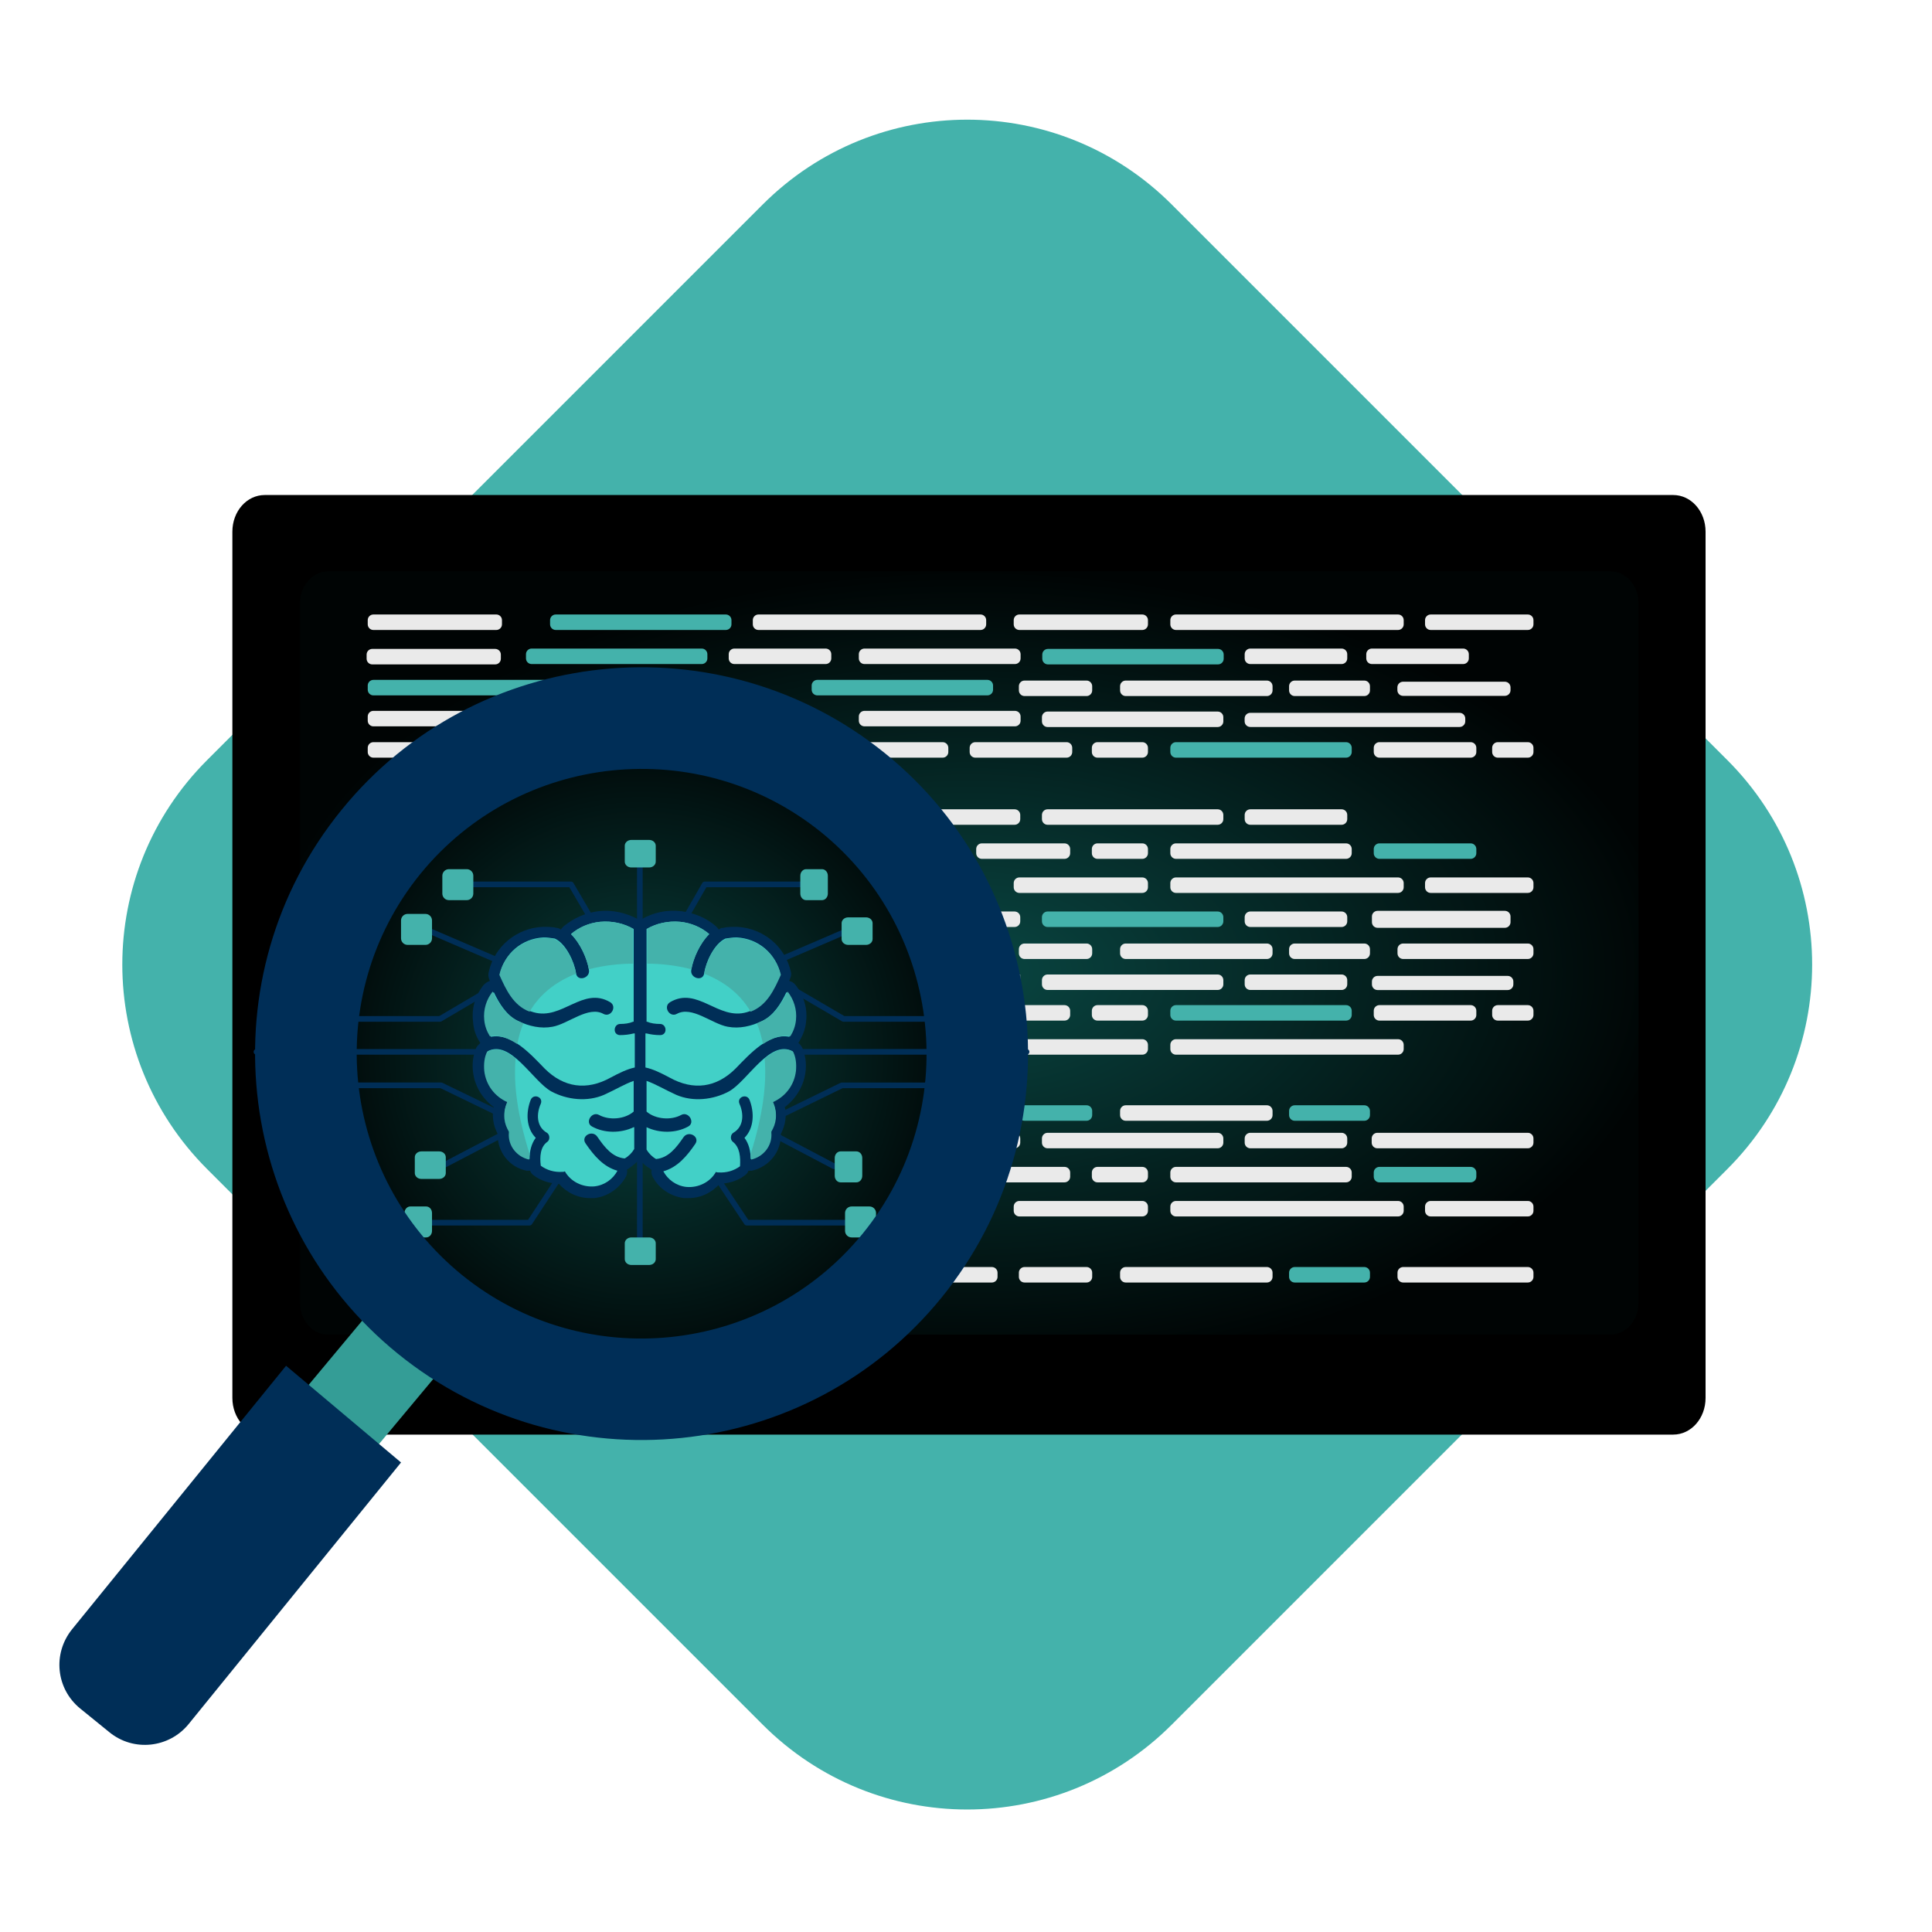 <svg width="683" height="683" viewBox="0 0 683 683" fill="none" xmlns="http://www.w3.org/2000/svg">
<path d="M73.214 413.283C33.247 373.316 33.247 308.687 73.215 268.719L269.651 72.282C309.619 32.314 374.248 32.314 414.216 72.282L610.653 268.719C650.621 308.687 650.62 373.316 610.653 413.283L414.216 609.72C374.248 649.688 309.619 649.688 269.652 609.72L73.214 413.283Z" fill="#44B2AB"/>
<g filter="url(#filter0_d)">
<path d="M93.581 503.159H591.518C597.87 503.159 602.951 497.395 602.951 490.19V183.969C602.951 176.764 597.87 171 591.518 171H93.581C87.23 171 82.149 176.764 82.149 183.969V490.19C82.149 497.395 87.23 503.159 93.581 503.159Z" fill="black"/>
</g>
<path d="M98.345 498.476H586.755C593.106 498.476 598.187 492.712 598.187 485.506V188.293C598.187 181.087 593.106 175.323 586.755 175.323H98.027C91.676 175.323 86.595 181.087 86.595 188.293V485.506C86.912 492.712 91.993 498.476 98.345 498.476Z" fill="black"/>
<path d="M115.922 471.818H569.4C574.799 471.818 579.244 466.774 579.244 460.649V213.151C579.244 207.027 574.799 201.983 569.4 201.983H115.922C110.523 201.983 106.077 207.027 106.077 213.151V460.649C106.077 466.774 110.523 471.818 115.922 471.818Z" fill="url(#paint0_radial)"/>
<path d="M442.017 286.1H474.279C475.383 286.1 476.279 286.995 476.279 288.1V289.575C476.279 290.68 475.383 291.575 474.279 291.575H442.017C440.913 291.575 440.017 290.68 440.017 289.575V288.1C440.017 286.995 440.913 286.1 442.017 286.1Z" fill="#EAEAEA"/>
<path d="M370.346 286.1H430.473C431.578 286.1 432.473 286.995 432.473 288.1V289.575C432.473 290.68 431.578 291.575 430.473 291.575H370.346C369.242 291.575 368.346 290.68 368.346 289.575V288.1C368.346 286.995 369.242 286.1 370.346 286.1Z" fill="#EAEAEA"/>
<path d="M326.419 286.1H358.68C359.785 286.1 360.68 286.995 360.68 288.1V289.575C360.68 290.68 359.785 291.575 358.68 291.575H326.419C325.314 291.575 324.419 290.68 324.419 289.575V288.1C324.419 286.995 325.314 286.1 326.419 286.1Z" fill="#EAEAEA"/>
<path d="M183.997 286.1H248.124V291.575H183.997V286.1Z" fill="#CED0D1"/>
<path d="M140.07 286.1H176.331V291.575H140.07V286.1Z" fill="#CED0D1"/>
<path d="M283.655 286.1H316.875V291.575H283.655V286.1Z" fill="#CED0D1"/>
<path d="M256.033 286.1H275.868V291.575H256.033V286.1Z" fill="#CED0D1"/>
<path d="M487 322H532C533.105 322 534 322.895 534 324V326C534 327.105 533.105 328 532 328H487C485.896 328 485 327.105 485 326V324C485 322.895 485.896 322 487 322Z" fill="#EAEAEA"/>
<path d="M442.017 322.235H474.279C475.383 322.235 476.279 323.131 476.279 324.235V325.711C476.279 326.815 475.383 327.711 474.279 327.711H442.017C440.913 327.711 440.017 326.815 440.017 325.711V324.235C440.017 323.131 440.913 322.235 442.017 322.235Z" fill="#EAEAEA"/>
<path d="M370.346 322.235H430.473C431.578 322.235 432.473 323.131 432.473 324.235V325.711C432.473 326.815 431.578 327.711 430.473 327.711H370.346C369.242 327.711 368.346 326.815 368.346 325.711V324.235C368.346 323.131 369.242 322.235 370.346 322.235Z" fill="#44B2AB"/>
<path d="M326.419 322.236H358.681C359.785 322.236 360.681 323.131 360.681 324.236V325.711C360.681 326.816 359.785 327.711 358.681 327.711H326.419C325.315 327.711 324.419 326.816 324.419 325.711V324.236C324.419 323.131 325.315 322.236 326.419 322.236Z" fill="#EAEAEA"/>
<path d="M183.997 322.236H248.124V327.711H183.997V322.236Z" fill="#CED0D1"/>
<path d="M140.07 322.235H176.332V327.711H140.07V322.235Z" fill="#CED0D1"/>
<path d="M119.749 322.235H134.351V327.711H119.749V322.235Z" fill="#CED0D1"/>
<path d="M283.656 322.236H316.875V327.711H283.656V322.236Z" fill="#CED0D1"/>
<path d="M256.034 322.236H275.868V327.711H256.034V322.236Z" fill="#CED0D1"/>
<path d="M496.044 333.551H540.109C541.213 333.551 542.109 334.446 542.109 335.551V337.026C542.109 338.13 541.213 339.026 540.109 339.026H496.044C494.94 339.026 494.044 338.13 494.044 337.026V335.551C494.044 334.446 494.94 333.551 496.044 333.551Z" fill="#EAEAEA"/>
<path d="M457.714 333.551H482.31C483.414 333.551 484.31 334.447 484.31 335.551V337.026C484.31 338.131 483.414 339.026 482.31 339.026H457.714C456.61 339.026 455.714 338.131 455.714 337.026V335.551C455.714 334.447 456.61 333.551 457.714 333.551Z" fill="#EAEAEA"/>
<path d="M397.968 333.551H447.874C448.978 333.551 449.874 334.446 449.874 335.551V337.026C449.874 338.13 448.978 339.026 447.874 339.026H397.968C396.864 339.026 395.968 338.13 395.968 337.026V335.551C395.968 334.446 396.864 333.551 397.968 333.551Z" fill="#EAEAEA"/>
<path d="M362.193 333.551H384.112C385.216 333.551 386.112 334.446 386.112 335.551V337.026C386.112 338.13 385.216 339.026 384.112 339.026H362.193C361.089 339.026 360.193 338.13 360.193 337.026V335.551C360.193 334.446 361.089 333.551 362.193 333.551Z" fill="#EAEAEA"/>
<path d="M242.526 333.551H293.633V339.026H242.526V333.551Z" fill="#CED0D1"/>
<path d="M205.17 333.552H235.712V339.027H205.17V333.552Z" fill="#CED0D1"/>
<path d="M186.796 333.551H199.085V339.026H186.796V333.551Z" fill="#08B4B9"/>
<path d="M324.662 333.551H352.649V339.026H324.662V333.551Z" fill="#CED0D1"/>
<path d="M301.542 333.551H316.875V339.026H301.542V333.551Z" fill="#CED0D1"/>
<path d="M301.299 298.146H337.561V303.621H301.299V298.146Z" fill="#CED0D1"/>
<path d="M415.734 298.145H475.861C476.965 298.145 477.861 299.04 477.861 300.145V301.62C477.861 302.724 476.965 303.62 475.861 303.62H415.734C414.63 303.62 413.734 302.724 413.734 301.62V300.145C413.734 299.04 414.63 298.145 415.734 298.145Z" fill="#EAEAEA"/>
<path d="M487.648 298.145H519.91C521.014 298.145 521.91 299.04 521.91 300.145V301.62C521.91 302.724 521.014 303.62 519.91 303.62H487.648C486.544 303.62 485.648 302.724 485.648 301.62V300.145C485.648 299.04 486.544 298.145 487.648 298.145Z" fill="#44B2AB"/>
<path d="M347.105 298.146H376.324C377.429 298.146 378.324 299.041 378.324 300.146V301.621C378.324 302.725 377.429 303.621 376.324 303.621H347.105C346 303.621 345.105 302.725 345.105 301.621V300.146C345.105 299.041 346 298.146 347.105 298.146Z" fill="#EAEAEA"/>
<path d="M387.99 298.145H403.825C404.929 298.145 405.825 299.04 405.825 300.145V301.62C405.825 302.724 404.929 303.62 403.825 303.62H387.99C386.886 303.62 385.99 302.724 385.99 301.62V300.145C385.99 299.04 386.886 298.145 387.99 298.145Z" fill="#EAEAEA"/>
<path d="M167.691 310.189H231.575V315.665H167.691V310.189Z" fill="#CED0D1"/>
<path d="M242.161 310.189H301.177V315.665H242.161V310.189Z" fill="#CED0D1"/>
<path d="M308.357 310.189H325.392V315.665H308.357V310.189Z" fill="#CED0D1"/>
<path d="M415.734 310.19H494.234C495.339 310.19 496.234 311.086 496.234 312.19V313.665C496.234 314.77 495.339 315.665 494.234 315.665H415.734C414.629 315.665 413.734 314.77 413.734 313.665V312.19C413.734 311.086 414.629 310.19 415.734 310.19Z" fill="#EAEAEA"/>
<path d="M521.91 310.189H528.359H540.109C541.213 310.189 542.109 311.085 542.109 312.189V313.665C542.109 314.769 541.213 315.665 540.109 315.665H528.359H521.91H505.779C504.674 315.665 503.779 314.769 503.779 313.665V312.189C503.779 311.085 504.674 310.189 505.779 310.189H521.91Z" fill="#EAEAEA"/>
<path d="M360.368 310.19H403.824C404.929 310.19 405.824 311.086 405.824 312.19V313.665C405.824 314.77 404.929 315.665 403.824 315.665H360.368C359.263 315.665 358.368 314.77 358.368 313.665V312.19C358.368 311.086 359.263 310.19 360.368 310.19Z" fill="#EAEAEA"/>
<path d="M487 345H533C534.105 345 535 345.895 535 347V348C535 349.105 534.105 350 533 350H487C485.896 350 485 349.105 485 348V347C485 345.895 485.896 345 487 345Z" fill="#EAEAEA"/>
<path d="M442.017 344.501H474.279C475.383 344.501 476.279 345.396 476.279 346.501V347.976C476.279 349.081 475.383 349.976 474.279 349.976H442.017C440.913 349.976 440.017 349.081 440.017 347.976V346.501C440.017 345.396 440.913 344.501 442.017 344.501Z" fill="#EAEAEA"/>
<path d="M370.346 344.501H430.473C431.578 344.501 432.473 345.396 432.473 346.501V347.976C432.473 349.081 431.578 349.976 430.473 349.976H370.346C369.242 349.976 368.346 349.081 368.346 347.976V346.501C368.346 345.396 369.242 344.501 370.346 344.501Z" fill="#EAEAEA"/>
<path d="M324.419 344.501H360.681V349.977H324.419V344.501Z" fill="#CED0D1"/>
<path d="M283.656 344.501H316.875V349.977H283.656V344.501Z" fill="#CED0D1"/>
<path d="M457.715 390.736H482.31C483.415 390.736 484.31 391.632 484.31 392.736V394.211C484.31 395.316 483.415 396.211 482.31 396.211H457.715C456.61 396.211 455.715 395.316 455.715 394.211V392.736C455.715 391.632 456.61 390.736 457.715 390.736Z" fill="#44B2AB"/>
<path d="M397.969 390.735H447.874C448.979 390.735 449.874 391.631 449.874 392.735V394.211C449.874 395.315 448.979 396.211 447.874 396.211H397.969C396.864 396.211 395.969 395.315 395.969 394.211V392.735C395.969 391.631 396.864 390.735 397.969 390.735Z" fill="#EAEAEA"/>
<path d="M362.194 390.735H384.112C385.217 390.735 386.112 391.631 386.112 392.735V394.211C386.112 395.315 385.217 396.211 384.112 396.211H362.194C361.089 396.211 360.194 395.315 360.194 394.211V392.735C360.194 391.631 361.089 390.735 362.194 390.735Z" fill="#44B2AB"/>
<path d="M242.527 390.736H293.633V396.211H242.527V390.736Z" fill="#CED0D1"/>
<path d="M205.17 390.736H235.712V396.211H205.17V390.736Z" fill="#08B4B9"/>
<path d="M186.796 390.735H199.086V396.211H186.796V390.735Z" fill="#CED0D1"/>
<path d="M324.662 390.735H352.649V396.211H324.662V390.735Z" fill="#CED0D1"/>
<path d="M151.508 390.735H179.495V396.211H151.508V390.735Z" fill="#CED0D1"/>
<path d="M301.543 390.735H316.875V396.211H301.543V390.735Z" fill="#CED0D1"/>
<path d="M185.701 355.33H221.962V360.805H185.701V355.33Z" fill="#CED0D1"/>
<path d="M229.384 355.33H293.511V360.805H229.384V355.33Z" fill="#08B4B9"/>
<path d="M301.299 355.33H337.561V360.805H301.299V355.33Z" fill="#CED0D1"/>
<path d="M415.734 355.33H475.86C476.965 355.33 477.86 356.226 477.86 357.33V358.805C477.86 359.91 476.965 360.805 475.86 360.805H415.734C414.629 360.805 413.734 359.91 413.734 358.805V357.33C413.734 356.226 414.629 355.33 415.734 355.33Z" fill="#44B2AB"/>
<path d="M487.648 355.33H519.91C521.014 355.33 521.91 356.226 521.91 357.33V358.805C521.91 359.91 521.014 360.805 519.91 360.805H487.648C486.544 360.805 485.648 359.91 485.648 358.805V357.33C485.648 356.226 486.544 355.33 487.648 355.33Z" fill="#EAEAEA"/>
<path d="M529.507 355.33H540.109C541.213 355.33 542.109 356.226 542.109 357.33V358.805C542.109 359.91 541.213 360.805 540.109 360.805H529.507C528.402 360.805 527.507 359.91 527.507 358.805V357.33C527.507 356.226 528.402 355.33 529.507 355.33Z" fill="#EAEAEA"/>
<path d="M347.105 355.33H376.324C377.429 355.33 378.324 356.226 378.324 357.33V358.805C378.324 359.91 377.429 360.805 376.324 360.805H347.105C346 360.805 345.105 359.91 345.105 358.805V357.33C345.105 356.226 346 355.33 347.105 355.33Z" fill="#EAEAEA"/>
<path d="M387.99 355.33H403.824C404.929 355.33 405.824 356.226 405.824 357.33V358.805C405.824 359.91 404.929 360.805 403.824 360.805H387.99C386.885 360.805 385.99 359.91 385.99 358.805V357.33C385.99 356.226 386.885 355.33 387.99 355.33Z" fill="#EAEAEA"/>
<path d="M242.161 367.375H301.177V372.85H242.161V367.375Z" fill="#CED0D1"/>
<path d="M332.207 367.375H349.242V372.85H332.207V367.375Z" fill="#CED0D1"/>
<path d="M308.357 367.375H325.392V372.85H308.357V367.375Z" fill="#CED0D1"/>
<path d="M415.734 367.375H494.234C495.339 367.375 496.234 368.271 496.234 369.375V370.85C496.234 371.955 495.339 372.85 494.234 372.85H415.734C414.629 372.85 413.734 371.955 413.734 370.85V369.375C413.734 368.271 414.629 367.375 415.734 367.375Z" fill="#EAEAEA"/>
<path d="M360.368 367.375H403.824C404.929 367.375 405.824 368.271 405.824 369.375V370.85C405.824 371.955 404.929 372.85 403.824 372.85H360.368C359.263 372.85 358.368 371.955 358.368 370.85V369.375C358.368 368.271 359.263 367.375 360.368 367.375Z" fill="#EAEAEA"/>
<path d="M305.611 229.28H358.802C359.906 229.28 360.802 230.175 360.802 231.28V232.755C360.802 233.859 359.906 234.755 358.802 234.755H305.611C304.506 234.755 303.611 233.859 303.611 232.755V231.28C303.611 230.175 304.506 229.28 305.611 229.28Z" fill="#EAEAEA"/>
<path d="M442.017 229.28H474.278C475.383 229.28 476.278 230.175 476.278 231.28V232.755C476.278 233.859 475.383 234.755 474.278 234.755H442.017C440.912 234.755 440.017 233.859 440.017 232.755V231.28C440.017 230.175 440.912 229.28 442.017 229.28Z" fill="#EAEAEA"/>
<path d="M485 229.28H517.261C518.366 229.28 519.261 230.175 519.261 231.28V232.755C519.261 233.859 518.366 234.755 517.261 234.755H485C483.895 234.755 483 233.859 483 232.755V231.28C483 230.175 483.895 229.28 485 229.28Z" fill="#EAEAEA"/>
<path d="M259.615 229.28H291.876C292.981 229.28 293.876 230.175 293.876 231.28V232.755C293.876 233.859 292.981 234.755 291.876 234.755H259.615C258.51 234.755 257.615 233.859 257.615 232.755V231.28C257.615 230.175 258.51 229.28 259.615 229.28Z" fill="#EAEAEA"/>
<path d="M370.468 229.403H430.595C431.699 229.403 432.595 230.298 432.595 231.403V232.878C432.595 233.982 431.699 234.878 430.595 234.878H370.468C369.363 234.878 368.468 233.982 368.468 232.878V231.403C368.468 230.298 369.363 229.403 370.468 229.403Z" fill="#44B2AB"/>
<path d="M196.462 217.235H256.588C257.693 217.235 258.588 218.13 258.588 219.235V220.71C258.588 221.814 257.693 222.71 256.588 222.71H196.462C195.357 222.71 194.462 221.814 194.462 220.71V219.235C194.462 218.13 195.357 217.235 196.462 217.235Z" fill="#44B2AB"/>
<path d="M288.941 240.352H349.067C350.172 240.352 351.067 241.247 351.067 242.352V243.827C351.067 244.932 350.172 245.827 349.067 245.827H288.941C287.836 245.827 286.941 244.932 286.941 243.827V242.352C286.941 241.247 287.836 240.352 288.941 240.352Z" fill="#44B2AB"/>
<path d="M132 240.352H192.127C193.231 240.352 194.127 241.247 194.127 242.352V243.827C194.127 244.931 193.231 245.827 192.127 245.827H132C130.895 245.827 130 244.931 130 243.827V242.352C130 241.247 130.895 240.352 132 240.352Z" fill="#44B2AB"/>
<path d="M187.944 229.28H248.071C249.175 229.28 250.071 230.175 250.071 231.28V232.755C250.071 233.859 249.175 234.755 248.071 234.755H187.944C186.84 234.755 185.944 233.859 185.944 232.755V231.28C185.944 230.175 186.84 229.28 187.944 229.28Z" fill="#44B2AB"/>
<path d="M496 241H532C533.105 241 534 241.896 534 243V244C534 245.105 533.105 246 532 246H496C494.895 246 494 245.105 494 244V243C494 241.896 494.895 241 496 241Z" fill="#EAEAEA"/>
<path d="M457.714 240.594H482.31C483.414 240.594 484.31 241.489 484.31 242.594V244.069C484.31 245.174 483.414 246.069 482.31 246.069H457.714C456.61 246.069 455.714 245.174 455.714 244.069V242.594C455.714 241.489 456.61 240.594 457.714 240.594Z" fill="#EAEAEA"/>
<path d="M397.968 240.594H447.874C448.978 240.594 449.874 241.489 449.874 242.594V244.069C449.874 245.174 448.978 246.069 447.874 246.069H397.968C396.864 246.069 395.968 245.174 395.968 244.069V242.594C395.968 241.489 396.864 240.594 397.968 240.594Z" fill="#EAEAEA"/>
<path d="M362.193 240.594H384.111C385.216 240.594 386.111 241.489 386.111 242.594V244.069C386.111 245.174 385.216 246.069 384.111 246.069H362.193C361.088 246.069 360.193 245.174 360.193 244.069V242.594C360.193 241.489 361.088 240.594 362.193 240.594Z" fill="#EAEAEA"/>
<path d="M415.734 217.235H494.234C495.339 217.235 496.234 218.13 496.234 219.235V220.71C496.234 221.814 495.339 222.71 494.234 222.71H415.734C414.629 222.71 413.734 221.814 413.734 220.71V219.235C413.734 218.13 414.629 217.235 415.734 217.235Z" fill="#EAEAEA"/>
<path d="M268.133 217.234H346.634C347.738 217.234 348.634 218.13 348.634 219.234V220.71C348.634 221.814 347.738 222.71 346.634 222.71H268.133C267.028 222.71 266.133 221.814 266.133 220.71V219.234C266.133 218.13 267.028 217.234 268.133 217.234Z" fill="#EAEAEA"/>
<path d="M521.91 217.235H528.359H540.109C541.213 217.235 542.109 218.13 542.109 219.235V220.71C542.109 221.814 541.213 222.71 540.109 222.71H528.359H521.91H505.779C504.674 222.71 503.779 221.814 503.779 220.71V219.235C503.779 218.13 504.674 217.235 505.779 217.235H521.91Z" fill="#EAEAEA"/>
<path d="M360.368 217.235H403.824C404.929 217.235 405.824 218.13 405.824 219.235V220.71C405.824 221.814 404.929 222.71 403.824 222.71H360.368C359.263 222.71 358.368 221.814 358.368 220.71V219.235C358.368 218.13 359.263 217.235 360.368 217.235Z" fill="#EAEAEA"/>
<path d="M132 217.235H175.456C176.561 217.235 177.456 218.13 177.456 219.235V220.71C177.456 221.814 176.561 222.71 175.456 222.71H132C130.895 222.71 130 221.814 130 220.71V219.235C130 218.13 130.895 217.235 132 217.235Z" fill="#EAEAEA"/>
<path d="M131.605 229.403H175.061C176.166 229.403 177.061 230.298 177.061 231.403V232.878C177.061 233.982 176.166 234.878 175.061 234.878H131.605C130.5 234.878 129.605 233.982 129.605 232.878V231.403C129.605 230.298 130.5 229.403 131.605 229.403Z" fill="#EAEAEA"/>
<path d="M305.611 251.303H358.802C359.906 251.303 360.802 252.198 360.802 253.303V254.778C360.802 255.883 359.906 256.778 358.802 256.778H305.611C304.506 256.778 303.611 255.883 303.611 254.778V253.303C303.611 252.198 304.506 251.303 305.611 251.303Z" fill="#EAEAEA"/>
<path d="M132 251.302H185.191C186.295 251.302 187.191 252.198 187.191 253.302V254.778C187.191 255.882 186.295 256.778 185.191 256.778H132C130.896 256.778 130 255.882 130 254.778V253.302C130 252.198 130.896 251.302 132 251.302Z" fill="#EAEAEA"/>
<path d="M442 252H516C517.105 252 518 252.896 518 254V255C518 256.105 517.105 257 516 257H442C440.895 257 440 256.105 440 255V254C440 252.896 440.895 252 442 252Z" fill="#EAEAEA"/>
<path d="M370.346 251.545H430.473C431.577 251.545 432.473 252.441 432.473 253.545V255.02C432.473 256.125 431.577 257.02 430.473 257.02H370.346C369.241 257.02 368.346 256.125 368.346 255.02V253.545C368.346 252.441 369.241 251.545 370.346 251.545Z" fill="#EAEAEA"/>
<path d="M415.734 262.373H475.861C476.965 262.373 477.861 263.268 477.861 264.373V265.848C477.861 266.953 476.965 267.848 475.861 267.848H415.734C414.63 267.848 413.734 266.953 413.734 265.848V264.373C413.734 263.268 414.63 262.373 415.734 262.373Z" fill="#44B2AB"/>
<path d="M487.648 262.373H519.91C521.014 262.373 521.91 263.268 521.91 264.373V265.848C521.91 266.953 521.014 267.848 519.91 267.848H487.648C486.544 267.848 485.648 266.953 485.648 265.848V264.373C485.648 263.268 486.544 262.373 487.648 262.373Z" fill="#EAEAEA"/>
<path d="M344.793 262.373H377.054C378.159 262.373 379.054 263.268 379.054 264.373V265.848C379.054 266.953 378.159 267.848 377.054 267.848H344.793C343.688 267.848 342.793 266.953 342.793 265.848V264.373C342.793 263.268 343.688 262.373 344.793 262.373Z" fill="#EAEAEA"/>
<path d="M300.987 262.373H333.249C334.353 262.373 335.249 263.268 335.249 264.373V265.848C335.249 266.953 334.353 267.848 333.249 267.848H300.987C299.883 267.848 298.987 266.953 298.987 265.848V264.373C298.987 263.268 299.883 262.373 300.987 262.373Z" fill="#EAEAEA"/>
<path d="M132 262.373H164.261C165.366 262.373 166.261 263.268 166.261 264.373V265.848C166.261 266.953 165.366 267.848 164.261 267.848H132C130.895 267.848 130 266.953 130 265.848V264.373C130 263.268 130.895 262.373 132 262.373Z" fill="#EAEAEA"/>
<path d="M529.507 262.373H540.109C541.213 262.373 542.109 263.268 542.109 264.373V265.848C542.109 266.953 541.213 267.848 540.109 267.848H529.507C528.402 267.848 527.507 266.953 527.507 265.848V264.373C527.507 263.268 528.402 262.373 529.507 262.373Z" fill="#EAEAEA"/>
<path d="M387.99 262.373H403.824C404.929 262.373 405.824 263.269 405.824 264.373V265.848C405.824 266.953 404.929 267.848 403.824 267.848H387.99C386.885 267.848 385.99 266.953 385.99 265.848V264.373C385.99 263.269 386.885 262.373 387.99 262.373Z" fill="#EAEAEA"/>
<path d="M486.918 400.469H540.109C541.213 400.469 542.109 401.364 542.109 402.469V403.944C542.109 405.048 541.213 405.944 540.109 405.944H486.918C485.813 405.944 484.918 405.048 484.918 403.944V402.469C484.918 401.364 485.813 400.469 486.918 400.469Z" fill="#EAEAEA"/>
<path d="M442.017 400.469H474.278C475.383 400.469 476.278 401.365 476.278 402.469V403.944C476.278 405.049 475.383 405.944 474.278 405.944H442.017C440.912 405.944 440.017 405.049 440.017 403.944V402.469C440.017 401.365 440.912 400.469 442.017 400.469Z" fill="#EAEAEA"/>
<path d="M370.346 400.469H430.473C431.577 400.469 432.473 401.365 432.473 402.469V403.944C432.473 405.049 431.577 405.944 430.473 405.944H370.346C369.241 405.944 368.346 405.049 368.346 403.944V402.469C368.346 401.365 369.241 400.469 370.346 400.469Z" fill="#EAEAEA"/>
<path d="M326.419 400.469H358.68C359.785 400.469 360.68 401.364 360.68 402.469V403.944C360.68 405.048 359.785 405.944 358.68 405.944H326.419C325.314 405.944 324.419 405.048 324.419 403.944V402.469C324.419 401.364 325.314 400.469 326.419 400.469Z" fill="#EAEAEA"/>
<path d="M283.655 400.469H316.875V405.944H283.655V400.469Z" fill="#CED0D1"/>
<path d="M256.033 400.47H275.867V405.945H256.033V400.47Z" fill="#CED0D1"/>
<path d="M119.749 436.605H134.351V442.081H119.749V436.605Z" fill="#CED0D1"/>
<path d="M496.044 447.92H540.109C541.213 447.92 542.109 448.816 542.109 449.92V451.395C542.109 452.5 541.213 453.395 540.109 453.395H496.044C494.94 453.395 494.044 452.5 494.044 451.395V449.92C494.044 448.816 494.94 447.92 496.044 447.92Z" fill="#EAEAEA"/>
<path d="M457.714 447.92H482.31C483.414 447.92 484.31 448.815 484.31 449.92V451.395C484.31 452.5 483.414 453.395 482.31 453.395H457.714C456.61 453.395 455.714 452.5 455.714 451.395V449.92C455.714 448.815 456.61 447.92 457.714 447.92Z" fill="#44B2AB"/>
<path d="M397.968 447.92H447.874C448.978 447.92 449.874 448.816 449.874 449.92V451.395C449.874 452.5 448.978 453.395 447.874 453.395H397.968C396.864 453.395 395.968 452.5 395.968 451.395V449.92C395.968 448.816 396.864 447.92 397.968 447.92Z" fill="#EAEAEA"/>
<path d="M362.193 447.92H384.112C385.216 447.92 386.112 448.816 386.112 449.92V451.395C386.112 452.5 385.216 453.395 384.112 453.395H362.193C361.089 453.395 360.193 452.5 360.193 451.395V449.92C360.193 448.816 361.089 447.92 362.193 447.92Z" fill="#EAEAEA"/>
<path d="M326.662 447.92H350.649C351.753 447.92 352.649 448.816 352.649 449.92V451.395C352.649 452.5 351.753 453.395 350.649 453.395H326.662C325.557 453.395 324.662 452.5 324.662 451.395V449.92C324.662 448.816 325.557 447.92 326.662 447.92Z" fill="#EAEAEA"/>
<path d="M301.542 447.92H316.875V453.395H301.542V447.92Z" fill="#CED0D1"/>
<path d="M185.701 412.514H221.962V417.989H185.701V412.514Z" fill="#CED0D1"/>
<path d="M229.385 412.515H293.511V417.99H229.385V412.515Z" fill="#CED0D1"/>
<path d="M301.299 412.514H337.561V417.989H301.299V412.514Z" fill="#CED0D1"/>
<path d="M415.734 412.514H475.861C476.965 412.514 477.861 413.409 477.861 414.514V415.989C477.861 417.093 476.965 417.989 475.861 417.989H415.734C414.63 417.989 413.734 417.093 413.734 415.989V414.514C413.734 413.409 414.63 412.514 415.734 412.514Z" fill="#EAEAEA"/>
<path d="M487.648 412.514H519.91C521.014 412.514 521.91 413.409 521.91 414.514V415.989C521.91 417.093 521.014 417.989 519.91 417.989H487.648C486.544 417.989 485.648 417.093 485.648 415.989V414.514C485.648 413.409 486.544 412.514 487.648 412.514Z" fill="#44B2AB"/>
<path d="M347.105 412.514H376.324C377.429 412.514 378.324 413.409 378.324 414.514V415.989C378.324 417.094 377.429 417.989 376.324 417.989H347.105C346 417.989 345.105 417.094 345.105 415.989V414.514C345.105 413.409 346 412.514 347.105 412.514Z" fill="#EAEAEA"/>
<path d="M387.99 412.514H403.825C404.929 412.514 405.825 413.409 405.825 414.514V415.989C405.825 417.093 404.929 417.989 403.825 417.989H387.99C386.886 417.989 385.99 417.093 385.99 415.989V414.514C385.99 413.409 386.886 412.514 387.99 412.514Z" fill="#EAEAEA"/>
<path d="M242.161 424.562H301.177V430.037H242.161V424.562Z" fill="#CED0D1"/>
<path d="M332.206 424.562H349.242V430.037H332.206V424.562Z" fill="#08B4B9"/>
<path d="M308.357 424.562H325.392V430.037H308.357V424.562Z" fill="#CED0D1"/>
<path d="M415.734 424.562H494.234C495.339 424.562 496.234 425.457 496.234 426.562V428.037C496.234 429.141 495.339 430.037 494.234 430.037H415.734C414.629 430.037 413.734 429.141 413.734 428.037V426.562C413.734 425.457 414.629 424.562 415.734 424.562Z" fill="#EAEAEA"/>
<path d="M521.91 424.562H528.359H540.109C541.213 424.562 542.109 425.458 542.109 426.562V428.037C542.109 429.142 541.213 430.037 540.109 430.037H528.359H521.91H505.779C504.674 430.037 503.779 429.142 503.779 428.037V426.562C503.779 425.458 504.674 424.562 505.779 424.562H521.91Z" fill="#EAEAEA"/>
<path d="M360.368 424.562H403.824C404.929 424.562 405.824 425.457 405.824 426.562V428.037C405.824 429.141 404.929 430.037 403.824 430.037H360.368C359.263 430.037 358.368 429.141 358.368 428.037V426.562C358.368 425.457 359.263 424.562 360.368 424.562Z" fill="#EAEAEA"/>
<path d="M134.108 459.6C135.203 443.296 147.736 441.958 156.254 448.893L166.597 457.288C175.115 464.224 176.453 476.756 159.904 479.432L132.891 511.797L107.946 490.991L134.108 459.6Z" fill="#349D96"/>
<g filter="url(#filter1_d)">
<path d="M25.445 572.024L101.131 478.824L141.773 513.014L66.695 605.483C59.759 614 47.226 615.338 38.708 608.403L28.365 600.008C19.847 593.073 18.509 580.662 25.445 572.024Z" fill="#002E57"/>
</g>
<path d="M134.594 297.658C93.222 348.516 101.01 423.343 151.995 464.589C202.858 505.957 277.693 498.17 318.944 447.191C360.316 396.332 352.528 321.506 301.543 280.259C250.68 239.013 175.966 246.8 134.594 297.658Z" fill="url(#paint1_radial)"/>
<path d="M185.042 342.843L155.562 360.208H92.646" stroke="#002E57" stroke-width="2" stroke-miterlimit="10" stroke-linecap="round" stroke-linejoin="round"/>
<path d="M184.448 397.502L155.958 383.689H94.822" stroke="#002E57" stroke-width="2" stroke-miterlimit="10" stroke-linecap="round" stroke-linejoin="round"/>
<path d="M176.732 371.851H90.667" stroke="#002E57" stroke-width="2" stroke-miterlimit="10" stroke-linecap="round" stroke-linejoin="round"/>
<path d="M268.535 342.843L298.213 360.208H360.932" stroke="#002E57" stroke-width="2" stroke-miterlimit="10" stroke-linecap="round" stroke-linejoin="round"/>
<path d="M269.326 397.504L297.619 383.691H358.953" stroke="#002E57" stroke-width="2" stroke-miterlimit="10" stroke-linecap="round" stroke-linejoin="round"/>
<path d="M277.043 371.85H362.91" stroke="#002E57" stroke-width="2" stroke-miterlimit="10" stroke-linecap="round" stroke-linejoin="round"/>
<path d="M212.939 331.598L201.859 312.655H166.444" stroke="#002E57" stroke-width="2" stroke-miterlimit="10" stroke-linecap="round" stroke-linejoin="round"/>
<path d="M201.859 409.934L187.218 432.232H151.605" stroke="#002E57" stroke-width="2" stroke-miterlimit="10" stroke-linecap="round" stroke-linejoin="round"/>
<path d="M183.262 342.647L151.605 329.031" stroke="#002E57" stroke-width="2" stroke-miterlimit="10" stroke-linecap="round" stroke-linejoin="round"/>
<path d="M184.449 397.504L156.156 412.303" stroke="#002E57" stroke-width="2" stroke-miterlimit="10" stroke-linecap="round" stroke-linejoin="round"/>
<path d="M226.195 303.776V438.744" stroke="#002E57" stroke-width="2" stroke-miterlimit="10" stroke-linecap="round" stroke-linejoin="round"/>
<path d="M238.264 331.598L249.146 312.655H284.759" stroke="#002E57" stroke-width="2" stroke-miterlimit="10" stroke-linecap="round" stroke-linejoin="round"/>
<path d="M249.146 409.935L263.985 432.232H299.598" stroke="#002E57" stroke-width="2" stroke-miterlimit="10" stroke-linecap="round" stroke-linejoin="round"/>
<path d="M267.942 342.648L299.598 329.033" stroke="#002E57" stroke-width="2" stroke-miterlimit="10" stroke-linecap="round" stroke-linejoin="round"/>
<path d="M266.755 397.504L294.849 412.303" stroke="#002E57" stroke-width="2" stroke-miterlimit="10" stroke-linecap="round" stroke-linejoin="round"/>
<path d="M169.807 368.695C169.807 368.498 169.807 368.498 169.807 368.695C168.224 366.327 167.433 363.959 167.235 361.197C166.641 356.461 168.026 351.922 170.994 348.173C171.588 347.581 172.379 346.989 173.171 346.792C173.171 346.595 172.973 346.397 172.973 346.2C172.577 345.411 172.577 344.424 172.775 343.635C174.753 334.558 182.667 328.046 191.966 327.652C193.549 327.652 195.33 327.652 196.913 328.046C197.308 328.046 197.506 328.244 197.704 328.244C197.902 328.441 198.1 328.441 198.298 328.638C198.495 328.244 198.891 327.849 199.287 327.454C202.848 324.495 207.003 322.719 211.554 322.127C216.5 321.535 221.446 322.719 225.799 325.087C225.997 325.087 225.997 325.284 226.195 325.284C226.392 325.284 226.392 325.087 226.59 325.087C230.943 322.521 235.889 321.535 240.836 322.127C245.386 322.719 249.739 324.495 253.102 327.454C253.498 327.849 253.894 328.244 254.092 328.638C254.289 328.441 254.487 328.441 254.685 328.244C254.883 328.046 255.279 328.046 255.477 328.046C257.059 327.652 258.84 327.652 260.423 327.652C269.722 328.046 277.636 334.558 279.614 343.635C279.812 344.424 279.614 345.411 279.219 346.2C279.219 346.397 279.021 346.595 279.021 346.792C279.812 346.989 280.604 347.384 281.197 348.173C284.165 351.922 285.55 356.461 284.956 361.197C284.759 363.762 283.769 366.13 282.384 368.498L282.186 368.695C282.78 369.089 283.176 369.681 283.571 370.273C284.759 373.036 285.154 375.996 284.759 378.956C284.165 383.889 281.395 388.427 277.438 391.387C277.834 392.966 277.834 394.347 277.636 395.925C277.438 397.701 276.844 399.28 276.053 400.858C276.251 407.173 271.898 412.5 265.765 413.882C265.369 413.882 264.973 413.882 264.578 413.882C264.38 414.474 263.984 415.066 263.391 415.46C260.819 417.434 257.653 418.42 254.487 418.42C251.717 421.577 247.76 423.551 243.408 423.551C242.814 423.551 242.221 423.551 241.825 423.551C237.076 422.959 232.922 420.196 230.745 416.052C230.349 415.263 230.152 414.276 230.349 413.487C230.152 413.487 229.954 413.29 229.756 413.092C228.371 412.303 226.986 411.119 225.997 409.738C225.008 411.119 223.623 412.106 222.238 413.092C222.04 413.29 221.842 413.29 221.644 413.487C221.842 414.276 221.644 415.263 221.248 416.052C218.874 420.196 214.917 422.959 210.169 423.551C209.575 423.551 208.982 423.551 208.586 423.551C204.233 423.551 200.276 421.577 197.506 418.42C194.341 418.42 191.175 417.434 188.603 415.46C188.009 415.066 187.614 414.474 187.416 413.882C187.02 413.882 186.624 413.882 186.229 413.882C180.095 412.698 175.743 407.173 175.94 400.858C175.149 399.28 174.555 397.701 174.358 395.925C174.16 394.347 174.16 392.768 174.555 391.387C170.598 388.427 167.829 384.086 167.235 378.956C166.839 375.996 167.235 373.036 168.422 370.273C168.818 369.681 169.411 369.089 169.807 368.695Z" fill="#002E57"/>
<path d="M228.569 398.489C233.12 400.66 238.857 400.66 243.21 398.292C245.98 396.911 243.408 392.767 240.836 394.148C237.275 396.121 231.735 395.727 228.569 392.964V382.112C231.933 383.295 235.098 385.269 239.055 387.045C244.991 389.61 252.113 388.82 257.653 385.861C264.182 382.309 272.096 367.312 280.208 371.653C281 373.627 281.395 375.995 281.198 378.362C280.604 383.493 277.438 387.439 273.086 389.412C273.877 391.188 274.471 393.162 274.075 395.332C273.877 396.911 273.283 398.489 272.492 399.871C272.492 400.068 272.492 400.068 272.492 400.265C272.888 404.804 269.722 408.947 265.369 409.737C265.369 406.974 264.776 404.409 263.193 402.238C266.557 398.884 266.754 393.359 264.974 388.82C263.984 386.453 260.423 387.834 261.412 390.202C262.995 393.754 262.995 398.292 259.236 400.463C258.247 401.054 258.049 402.83 259.038 403.62C261.61 405.593 261.808 409.145 261.61 412.302C259.434 413.88 256.862 414.67 253.894 414.472C253.696 414.472 253.301 414.472 253.103 414.275C251.124 417.827 246.969 419.997 242.617 419.603C239.055 419.208 236.087 417.038 234.505 414.078C239.451 412.697 242.814 408.75 245.782 404.409C247.563 401.844 243.408 399.476 241.627 402.041C239.055 405.79 236.285 409.342 231.933 409.737C230.548 408.947 229.361 407.763 228.569 406.382V398.489Z" fill="#42D0C7"/>
<path d="M228.569 365.34C230.152 365.734 231.735 365.932 233.516 365.932C236.088 365.734 235.692 361.985 233.318 361.985C231.735 361.985 230.152 361.788 228.767 361.196C228.767 361.196 228.767 361.196 228.569 361.196V328.44C231.933 326.467 236.088 325.48 240.44 325.875C244.397 326.27 247.959 327.848 250.729 330.216C247.365 333.571 244.991 338.898 244.397 342.845C243.804 345.805 248.552 347.186 248.948 344.029C249.541 340.082 252.509 333.571 256.466 331.795C257.851 331.597 259.038 331.4 260.423 331.4C268.139 331.795 274.273 337.122 275.856 344.423C273.086 350.146 270.514 356.065 263.985 357.841C253.894 360.801 246.574 348.567 236.879 354.29C234.307 355.868 236.681 359.815 239.253 358.433C244.595 355.473 251.718 361.985 257.258 362.972C261.413 363.761 265.567 362.774 269.327 360.998C273.481 359.025 276.054 354.881 278.032 350.738C280.208 353.5 281.396 357.052 281 360.801C280.802 362.774 280.011 364.748 279.021 366.524C271.899 365.142 265.37 372.246 260.028 377.771C253.301 384.48 245.189 385.664 236.681 380.928C233.713 379.35 230.943 377.968 228.174 377.376V365.34H228.569Z" fill="#42D0C7"/>
<path d="M279.417 366.325C280.406 364.747 281.198 362.774 281.396 360.603C281.791 356.854 280.604 353.302 278.428 350.54C276.252 354.683 273.877 358.827 269.722 360.8C268.931 361.195 268.337 361.392 267.546 361.787C268.535 363.957 269.129 366.325 269.722 369.088C272.69 367.115 276.054 365.733 279.417 366.325Z" fill="#44B2AB"/>
<path d="M248.948 344.226C255.477 346.791 261.412 350.935 265.369 357.644C271.107 355.473 273.679 349.948 276.053 344.621C274.471 337.517 268.139 331.992 260.621 331.597C259.236 331.597 257.851 331.597 256.664 331.992C252.311 333.768 249.541 340.28 248.948 344.226Z" fill="#44B2AB"/>
<path d="M228.57 328.44C231.933 326.466 236.088 325.48 240.441 325.874C244.398 326.269 247.959 327.848 250.729 330.215C247.365 333.57 245.189 338.7 244.398 342.647C239.056 341.266 233.516 340.674 228.767 340.674V328.44H228.57Z" fill="#44B2AB"/>
<path d="M272.69 400.463C272.69 400.265 272.69 400.265 272.69 400.068C273.481 398.687 274.075 397.305 274.273 395.53C274.471 393.359 274.075 391.386 273.283 389.61C277.636 387.637 280.802 383.69 281.395 378.56C281.593 376.192 281.395 373.824 280.406 371.851C276.845 369.878 273.481 371.654 270.316 374.219C271.107 383.098 269.722 394.148 265.369 407.961C265.369 408.553 265.567 409.145 265.567 409.934C269.92 408.948 273.086 405.001 272.69 400.463Z" fill="#44B2AB"/>
<path d="M224.018 398.488C219.468 400.659 213.73 400.659 209.377 398.291C206.607 396.909 209.18 392.766 211.752 394.147C215.313 396.12 220.853 395.726 224.018 392.963V382.11C220.655 383.294 217.489 385.267 213.532 387.043C207.597 389.609 200.474 388.819 194.934 385.859C188.405 382.308 180.491 367.311 172.379 371.652C171.588 373.625 171.192 375.993 171.39 378.361C171.984 383.492 175.149 387.438 179.502 389.411C178.71 391.187 178.117 393.16 178.513 395.331C178.71 396.909 179.304 398.488 180.095 399.869C180.095 400.067 180.095 400.067 180.095 400.264C179.7 404.802 182.865 408.946 187.218 409.735C187.218 406.973 187.812 404.408 189.394 402.237C186.031 398.883 185.833 393.358 187.614 388.819C188.603 386.451 192.164 387.833 191.175 390.201C189.592 393.752 189.592 398.291 193.351 400.461C194.341 401.053 194.539 402.829 193.549 403.618C190.977 405.394 190.779 408.946 191.175 412.103C193.351 413.682 195.924 414.471 198.891 414.274C199.089 414.274 199.485 414.274 199.683 414.077C201.661 417.628 205.816 419.799 210.169 419.404C213.73 419.01 216.698 416.839 218.281 413.879C213.334 412.498 209.971 408.552 207.003 404.21C205.223 401.645 209.377 399.277 211.158 401.843C213.73 405.592 216.5 409.143 220.853 409.538C222.238 408.749 223.425 407.565 224.216 406.184V398.488H224.018Z" fill="#42D0C7"/>
<path d="M224.019 365.34C222.436 365.735 220.853 365.932 219.073 365.932C216.5 365.735 216.896 361.986 219.27 361.986C220.853 361.986 222.436 361.788 223.821 361.196C223.821 361.196 223.821 361.196 224.019 361.196V328.441C220.655 326.468 216.5 325.481 212.148 325.876C208.191 326.27 204.629 327.849 201.859 330.217C205.223 333.571 207.597 338.899 208.191 342.845C208.784 345.805 204.036 347.186 203.64 344.029C203.047 340.083 200.079 333.571 196.122 331.795C194.737 331.598 193.55 331.401 192.165 331.401C184.449 331.795 178.315 337.123 176.732 344.424C179.502 350.146 182.074 356.066 188.603 357.842C198.694 360.802 206.014 348.568 215.709 354.29C218.281 355.869 215.907 359.815 213.335 358.434C207.993 355.474 200.87 361.986 195.33 362.972C191.176 363.761 187.021 362.775 183.261 360.999C179.107 359.026 176.535 354.882 174.556 350.738C172.38 353.501 171.193 357.053 171.588 360.802C171.786 362.775 172.578 364.748 173.567 366.524C180.689 365.143 187.218 372.246 192.56 377.771C199.287 384.48 207.399 385.664 215.907 380.929C218.875 379.35 221.645 377.969 224.414 377.377V365.34H224.019Z" fill="#42D0C7"/>
<path d="M173.17 366.326C172.181 364.748 171.39 362.774 171.192 360.604C170.796 356.855 171.983 353.303 174.159 350.54C176.336 354.684 178.71 358.828 182.865 360.801C183.656 361.196 184.25 361.393 185.041 361.788C184.052 363.958 183.458 366.326 182.865 369.089C179.897 367.115 176.534 365.734 173.17 366.326Z" fill="#44B2AB"/>
<path d="M203.64 344.226C197.111 346.791 191.175 350.935 187.218 357.644C181.481 355.473 178.909 349.948 176.534 344.621C178.117 337.517 184.448 331.992 191.967 331.597C193.352 331.597 194.737 331.597 195.924 331.992C200.079 333.768 203.046 340.28 203.64 344.226Z" fill="#44B2AB"/>
<path d="M224.018 328.44C220.655 326.466 216.5 325.48 212.147 325.874C208.19 326.269 204.629 327.848 201.859 330.215C205.222 333.57 207.399 338.7 208.19 342.647C213.532 341.266 219.072 340.674 223.82 340.674V328.44H224.018Z" fill="#44B2AB"/>
<path d="M179.898 400.463C179.898 400.266 179.898 400.266 179.898 400.069C179.107 398.687 178.513 397.306 178.315 395.53C178.117 393.36 178.513 391.387 179.304 389.611C174.952 387.637 171.786 383.691 171.193 378.561C170.995 376.193 171.193 373.825 172.182 371.852C175.743 369.878 179.107 371.654 182.272 374.22C181.481 383.099 182.866 394.149 187.219 407.962C187.219 408.554 187.021 409.146 187.021 409.935C182.668 408.948 179.502 405.002 179.898 400.463Z" fill="#44B2AB"/>
<path d="M167.327 309.591C167.327 308.308 166.289 307.27 165.005 307.27H158.697C157.413 307.27 156.375 308.308 156.375 309.591V315.899C156.375 317.183 157.413 318.221 158.697 318.221H165.005C166.289 318.221 167.327 317.183 167.327 315.899V309.591Z" fill="#44B2AB"/>
<path d="M152.725 325.409C152.725 324.125 151.687 323.087 150.403 323.087H144.095C142.811 323.087 141.773 324.125 141.773 325.409V331.717C141.773 333 142.811 334.038 144.095 334.038H150.403C151.687 334.038 152.725 333 152.725 331.717V325.409Z" fill="#44B2AB"/>
<path d="M292.66 309.591C292.66 308.308 291.737 307.27 290.596 307.27H284.989C283.848 307.27 282.925 308.308 282.925 309.591V315.899C282.925 317.183 283.848 318.221 284.989 318.221H290.596C291.737 318.221 292.66 317.183 292.66 315.899V309.591Z" fill="#44B2AB"/>
<path d="M308.479 326.367C308.479 325.226 307.441 324.303 306.157 324.303H299.848C298.565 324.303 297.527 325.226 297.527 326.367V331.974C297.527 333.115 298.565 334.037 299.848 334.037H306.157C307.441 334.037 308.479 333.115 308.479 331.974V326.367Z" fill="#44B2AB"/>
<path d="M304.828 409.36C304.828 408.077 303.906 407.039 302.765 407.039H297.157C296.016 407.039 295.094 408.077 295.094 409.36V415.668C295.094 416.952 296.016 417.99 297.157 417.99H302.765C303.906 417.99 304.828 416.952 304.828 415.668V409.36Z" fill="#44B2AB"/>
<path d="M309.695 428.828C309.695 427.544 308.658 426.506 307.374 426.506H301.065C299.782 426.506 298.744 427.544 298.744 428.828V435.136C298.744 436.419 299.782 437.457 301.065 437.457H307.374C308.658 437.457 309.695 436.419 309.695 435.136V428.828Z" fill="#44B2AB"/>
<path d="M157.592 409.103C157.592 407.962 156.555 407.039 155.271 407.039H148.962C147.679 407.039 146.641 407.962 146.641 409.103V414.71C146.641 415.851 147.679 416.773 148.962 416.773H155.271C156.555 416.773 157.592 415.851 157.592 414.71V409.103Z" fill="#44B2AB"/>
<path d="M152.725 428.828C152.725 427.545 151.802 426.507 150.661 426.507H145.054C143.913 426.507 142.99 427.545 142.99 428.828V435.136C142.99 436.42 143.913 437.457 145.054 437.457H150.661C151.802 437.457 152.725 436.42 152.725 435.136V428.828Z" fill="#44B2AB"/>
<path d="M231.819 439.521C231.819 438.38 230.781 437.457 229.497 437.457H223.189C221.905 437.457 220.867 438.38 220.867 439.521V445.128C220.867 446.269 221.905 447.191 223.189 447.191H229.497C230.781 447.191 231.819 446.269 231.819 445.128V439.521Z" fill="#44B2AB"/>
<path d="M231.818 298.995C231.818 297.854 230.781 296.931 229.497 296.931H223.188C221.905 296.931 220.867 297.854 220.867 298.995V304.602C220.867 305.743 221.905 306.665 223.188 306.665H229.497C230.781 306.665 231.818 305.743 231.818 304.602V298.995Z" fill="#44B2AB"/>
<path d="M140.679 478.582C199.208 526.033 285.481 517.151 332.937 458.628C380.393 400.104 371.51 313.84 312.981 266.389C254.452 218.938 168.179 227.82 120.723 286.343C73.145 344.866 82.149 431.13 140.679 478.582ZM290.348 294.252C333.424 329.293 340.116 392.804 305.072 435.997C270.027 479.068 206.509 485.76 163.312 450.719C120.236 415.678 113.543 352.167 148.588 308.974C183.633 265.903 247.151 259.332 290.348 294.252Z" fill="#002E57"/>
<defs>
<filter id="filter0_d" x="62.149" y="155" width="560.802" height="372.159" filterUnits="userSpaceOnUse" color-interpolation-filters="sRGB">
<feFlood flood-opacity="0" result="BackgroundImageFix"/>
<feColorMatrix in="SourceAlpha" type="matrix" values="0 0 0 0 0 0 0 0 0 0 0 0 0 0 0 0 0 0 127 0"/>
<feOffset dy="4"/>
<feGaussianBlur stdDeviation="10"/>
<feColorMatrix type="matrix" values="0 0 0 0 0.037 0 0 0 0 0.274 0 0 0 0 0.259 0 0 0 0.57 0"/>
<feBlend mode="normal" in2="BackgroundImageFix" result="effect1_dropShadow"/>
<feBlend mode="normal" in="SourceGraphic" in2="effect1_dropShadow" result="shape"/>
</filter>
<filter id="filter1_d" x="1" y="462.824" width="160.773" height="174.023" filterUnits="userSpaceOnUse" color-interpolation-filters="sRGB">
<feFlood flood-opacity="0" result="BackgroundImageFix"/>
<feColorMatrix in="SourceAlpha" type="matrix" values="0 0 0 0 0 0 0 0 0 0 0 0 0 0 0 0 0 0 127 0"/>
<feOffset dy="4"/>
<feGaussianBlur stdDeviation="10"/>
<feColorMatrix type="matrix" values="0 0 0 0 0.037 0 0 0 0 0.274 0 0 0 0 0.259 0 0 0 0.57 0"/>
<feBlend mode="normal" in2="BackgroundImageFix" result="effect1_dropShadow"/>
<feBlend mode="normal" in="SourceGraphic" in2="effect1_dropShadow" result="shape"/>
</filter>
<radialGradient id="paint0_radial" cx="0" cy="0" r="1" gradientUnits="userSpaceOnUse" gradientTransform="translate(343.188 343.754) rotate(90) scale(142.563 249.991)">
<stop stop-color="#094642"/>
<stop offset="1" stop-color="#000404"/>
</radialGradient>
<radialGradient id="paint1_radial" cx="0" cy="0" r="1" gradientUnits="userSpaceOnUse" gradientTransform="translate(226.769 372.469) rotate(90) scale(118.271 118.328)">
<stop stop-color="#094642"/>
<stop offset="1" stop-color="#000404"/>
</radialGradient>
</defs>
</svg>
